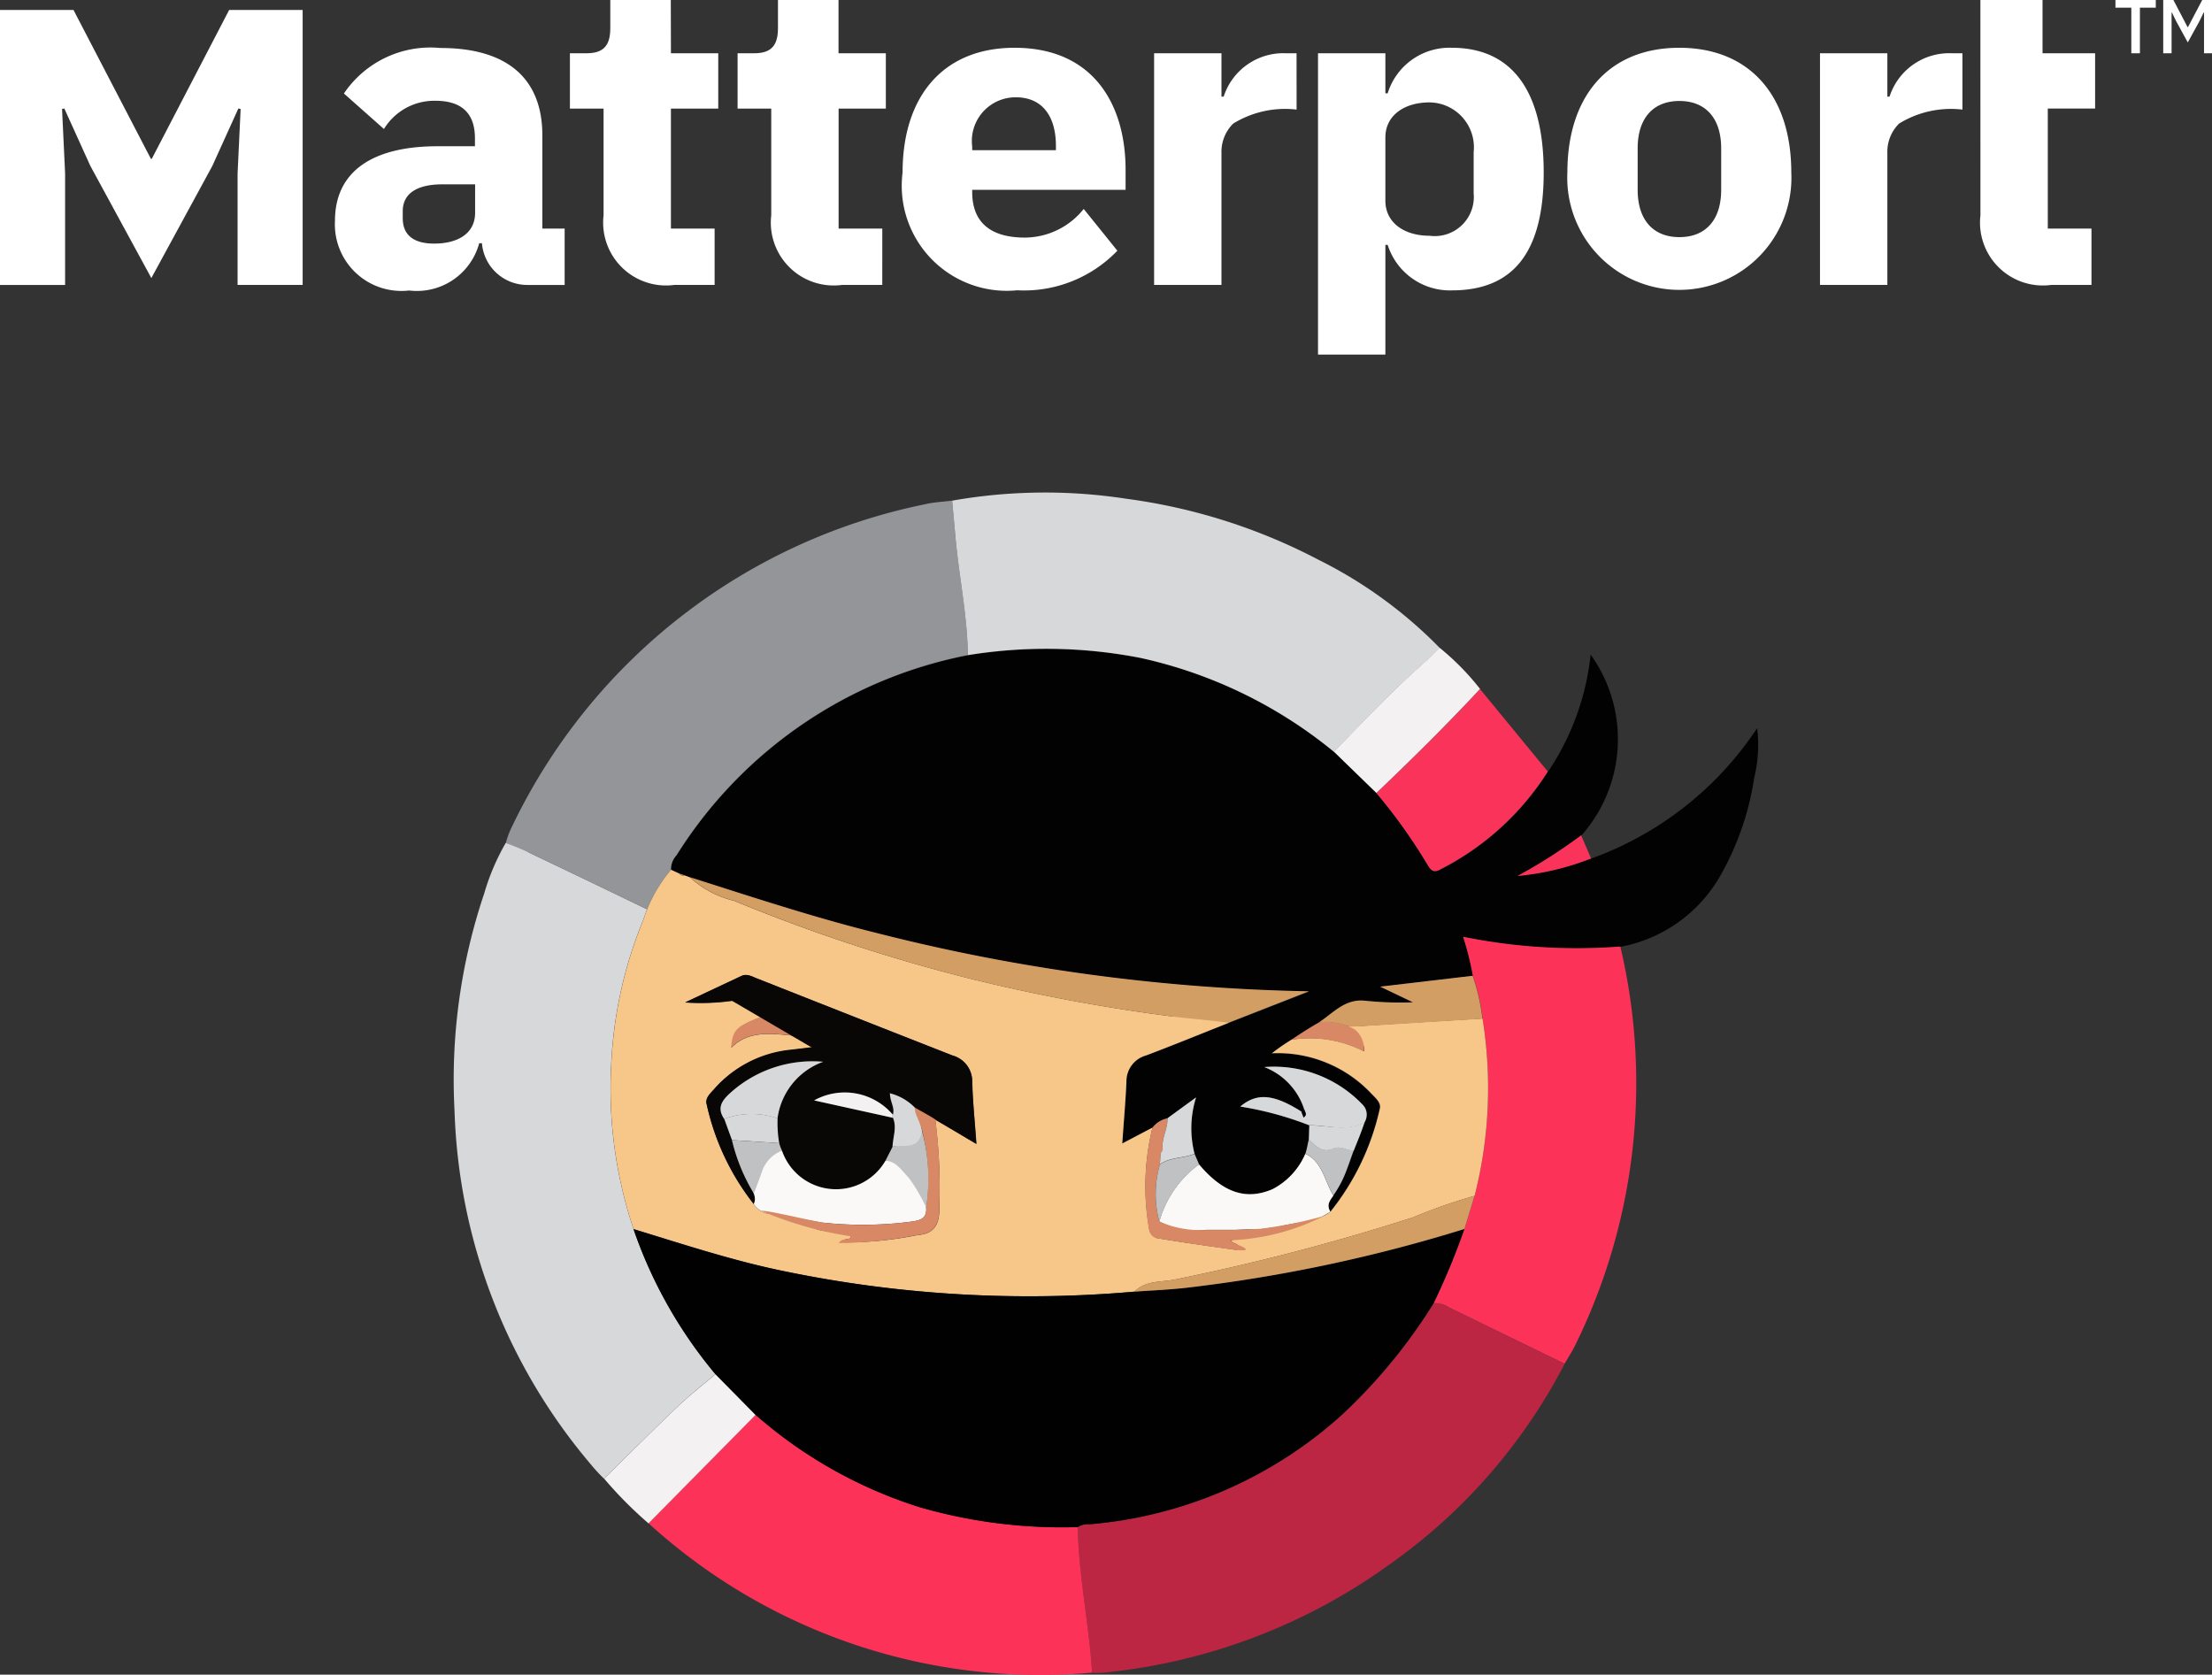 <svg id="Group_5573" data-name="Group 5573" xmlns="http://www.w3.org/2000/svg" xmlns:xlink="http://www.w3.org/1999/xlink" width="52.968" height="40.099" viewBox="0 0 52.968 40.099">
  <rect x="0" y="0" width="52.968" height="40.099" fill="#333333" stroke="none"/>
  <defs>
    <clipPath id="clip-path">
      <rect id="Rectangle_2721" data-name="Rectangle 2721" width="52.967" height="8.491" fill="#fff"/>
    </clipPath>
  </defs>
  <g id="Group_5561" data-name="Group 5561" transform="translate(-532.084 -263.768)">
    <path id="Path_9947" data-name="Path 9947" d="M172.887,123.786a3.074,3.074,0,0,1,2.365.946c.1.113.266.234.218.391a6,6,0,0,1-1.174,2.449c-.119-.17.025-.3.114-.445a4.649,4.649,0,0,0,.424-.956c.1-.287.184-.473.266-.7.075-.2.108-.322-.039-.466a2.935,2.935,0,0,0-2.348-.892,1.612,1.612,0,0,1,.957,1.013l-.067.053c-.666-.423-1.066-.456-1.465-.12a7.986,7.986,0,0,1,1.653.449l-.011.339a1.353,1.353,0,0,1-.082.341,1.706,1.706,0,0,1-.783.846c-.634.272-1.187.089-1.762-.593l-.109-.253a2.457,2.457,0,0,1,.037-1.349l-.685.5a.594.594,0,0,0-.358.224l-.725.381c.037-.531.08-1.008.1-1.486a.64.64,0,0,1,.473-.623c.62-.234,1.233-.485,1.849-.73l2.048-.8a45.11,45.11,0,0,1-10.316-1.387c-1.524-.377-3.012-.87-4.506-1.345l-.128-.047-.123-.042-.2-.092a.482.482,0,0,1,.131-.348,10.631,10.631,0,0,1,6.98-4.793,11.745,11.745,0,0,1,4.129.067,11.012,11.012,0,0,1,4.636,2.251l1.016.987a13.212,13.212,0,0,1,1.234,1.723c.074.132.14.191.3.1a6.559,6.559,0,0,0,2.573-2.344,6.172,6.172,0,0,0,1.018-2.8,3.474,3.474,0,0,1-.22,4.33,12.367,12.367,0,0,1-1.523.972,8.033,8.033,0,0,0,5.731-3.542,3.342,3.342,0,0,1-.072,1.195,6.76,6.76,0,0,1-.838,2.386,3.48,3.48,0,0,1-2.359,1.655,13.639,13.639,0,0,1-3.766-.234,7.084,7.084,0,0,1,.232.931l-2.214.26.785.375a8.129,8.129,0,0,1-1.176-.041" transform="translate(389.646 165.207)" fill="#020202"/>
    <path id="Path_9948" data-name="Path 9948" d="M3.6,271.089a4.064,4.064,0,0,1-.323-.351,13.749,13.749,0,0,1-3.257-8.457,13.957,13.957,0,0,1,.709-5.2,5.481,5.481,0,0,1,.517-1.215,1.387,1.387,0,0,1,.564.234c.941.448,1.88.9,2.819,1.354-.033.093-.063.186-.1.278a10.291,10.291,0,0,0-.752,3.328,10.556,10.556,0,0,0,.529,4.051,10.989,10.989,0,0,0,1.962,3.475c-.3.253-.608.494-.89.763-.57.542-1.219,1.189-1.78,1.74" transform="translate(542.948 28.086)" fill="#d6d8d9"/>
    <path id="Path_9949" data-name="Path 9949" d="M41.437,15.694c-.939-.452-1.878-.906-2.819-1.354-.163-.078-.4-.176-.564-.234a2.061,2.061,0,0,1,.154-.406,14.073,14.073,0,0,1,9.91-7.711c.2-.046.416-.055.624-.081q.038.421.076.842c.086.954.29,1.895.3,2.856A10.631,10.631,0,0,0,42.14,14.4a.482.482,0,0,0-.131.348,3.55,3.55,0,0,0-.572.947" transform="translate(506.142 269.848)" fill="#949598"/>
    <path id="Path_9950" data-name="Path 9950" d="M467.318,593.252a13.44,13.44,0,0,1-4.2,4.81,14.043,14.043,0,0,1-6.861,2.588,2.2,2.2,0,0,1-.254,0c-.009-.126-.017-.253-.029-.38-.1-1.036-.3-2.062-.314-3.106a.44.44,0,0,1,.282-.068,10.292,10.292,0,0,0,6.04-2.617,13.116,13.116,0,0,0,2.2-2.674.609.609,0,0,1,.363.1q1.387.674,2.773,1.35" transform="translate(102.233 -296.829)" fill="#bd2642"/>
    <path id="Path_9951" data-name="Path 9951" d="M364.3,3.892c-.012-.961-.216-1.9-.3-2.856l-.076-.842a12.8,12.8,0,0,1,4.167-.046,13.8,13.8,0,0,1,4.614,1.466,10.748,10.748,0,0,1,2.9,2.112c-.113.1-.182.181-.288.273-.8.69-1.516,1.456-2.248,2.211a11.012,11.012,0,0,0-4.636-2.251,11.745,11.745,0,0,0-4.129-.067" transform="translate(190.96 275.562)" fill="#d6d8d9"/>
    <path id="Path_9952" data-name="Path 9952" d="M152.5,675.992c.017,1.044.217,2.07.314,3.106.012.126.019.253.028.379A13.923,13.923,0,0,1,142.22,675.9l2.566-2.6a10.935,10.935,0,0,0,3.953,2.22,12.318,12.318,0,0,0,3.762.47" transform="translate(405.393 -375.658)" fill="#fd3259"/>
    <path id="Path_9953" data-name="Path 9953" d="M718.592,334.637l-2.773-1.35a.609.609,0,0,0-.363-.1,16.751,16.751,0,0,0,.738-1.781l.241-.793a10.434,10.434,0,0,0,.191-4.24,4.68,4.68,0,0,0-.234-1.029,7.1,7.1,0,0,0-.232-.931,13.636,13.636,0,0,0,3.765.234,14.211,14.211,0,0,1-1.081,9.548c-.074.152-.168.294-.252.44" transform="translate(-149.041 -38.215)" fill="#fd3259"/>
    <path id="Path_9954" data-name="Path 9954" d="M677.757,145.484a6.559,6.559,0,0,1-2.573,2.344c-.156.087-.222.029-.3-.1A13.208,13.208,0,0,0,673.654,146c.848-.809,1.685-1.63,2.481-2.49" transform="translate(-108.611 136.757)" fill="#fa335a"/>
    <path id="Path_9955" data-name="Path 9955" d="M113.449,644.642l-2.566,2.6a9.763,9.763,0,0,1-1.063-1.072c.561-.551,1.21-1.2,1.78-1.74.283-.269.593-.509.89-.763l.958.972" transform="translate(436.73 -346.997)" fill="#f3f1f1"/>
    <path id="Path_9956" data-name="Path 9956" d="M646.169,114.6c-.8.861-1.633,1.682-2.481,2.49l-1.016-.987c.732-.755,1.452-1.521,2.248-2.211.106-.092.171-.175.288-.273a6.151,6.151,0,0,1,.962.98" transform="translate(-78.645 165.665)" fill="#f3f1f1"/>
    <path id="Path_9957" data-name="Path 9957" d="M778.428,250.836a6.2,6.2,0,0,1-1.761.419,12.364,12.364,0,0,0,1.523-.973l.238.553" transform="translate(-208.245 33.487)" fill="#fa335a"/>
    <path id="Path_9958" data-name="Path 9958" d="M135.883,278.968a10.438,10.438,0,0,1-.191,4.24,12.928,12.928,0,0,0-1.478.517,53.087,53.087,0,0,1-5.694,1.486c-.323.069-.7.015-.971.292a28.907,28.907,0,0,1-8.324-.477c-1.249-.25-2.455-.65-3.67-1.021a10.558,10.558,0,0,1-.529-4.052,10.291,10.291,0,0,1,.752-3.328c.035-.092.065-.185.1-.278a3.548,3.548,0,0,1,.572-.947l.2.092a.094.094,0,0,0,.123.042l.128.047a2.375,2.375,0,0,0,1.057.562A40.7,40.7,0,0,0,123.58,278a42.9,42.9,0,0,0,4.775.9c.439.058,1.048-.094,1.456.163-.616.244-1.363.548-1.983.782a.64.64,0,0,0-.473.623c-.02.478-.064.955-.1,1.486l.725-.381A5.883,5.883,0,0,0,127.9,284a.268.268,0,0,0,.262.233c.6.1,1.192.18,1.789.265.035.005.089.007.091-.056-.01-.108-.138-.077-.189-.17.235-.039.364-.083.591-.121.279-.055-.028-.035.3-.105a3.392,3.392,0,0,0,.737-.2c.249-.107.538-.059.766-.266a6.007,6.007,0,0,0,1.174-2.449c.049-.157-.114-.278-.218-.391a3.074,3.074,0,0,0-2.365-.946,4.716,4.716,0,0,1,.469-.325,2.829,2.829,0,0,1,1.74.278c.038-.27-.3-.445-.383-.594a1.355,1.355,0,0,1,.309-.012c.972-.063,1.945-.121,2.917-.179m-15.827,4.878-.254.1c.288.2.663.049.948.239-.014.11-.181.015-.166.145a8.888,8.888,0,0,0,1.766-.176c.4-.029.519-.262.518-.619a13.133,13.133,0,0,0-.1-2.162c.312.175.636.4.991.6-.039-.535-.09-1.013-.1-1.492a.638.638,0,0,0-.473-.624q-2.346-.92-4.69-1.849c-.117-.046-.232-.117-.363-.055q-.674.314-1.346.633a5.393,5.393,0,0,0,1.12-.039.81.81,0,0,1,.8.345c-.657.249-.722.324-.82.779.467-.486,1.138-.3,1.674-.281a.842.842,0,0,1,.383.258l-.625.076a2.812,2.812,0,0,0-1.843.945c-.091.1-.221.213-.175.365a5.9,5.9,0,0,0,1.126,2.382.521.521,0,0,0,.424.235l1.2.206" transform="translate(431.702 9.194)" fill="#f7c78a"/>
    <path id="Path_9959" data-name="Path 9959" d="M185.386,284.416c-.808-.1-1.017-.1-1.456-.163a42.9,42.9,0,0,1-4.775-.9,40.69,40.69,0,0,1-5.619-1.86,2.374,2.374,0,0,1-1.057-.562c1.494.475,2.982.968,4.506,1.345a45.113,45.113,0,0,0,10.316,1.387l-1.914.749" transform="translate(376.126 3.841)" fill="#d29e63"/>
    <path id="Path_9960" data-name="Path 9960" d="M519.274,484.209a1.51,1.51,0,0,1-.766.266l-.345.065-.185.042-.408.052-.263,0-.321.012-.448,0H516.3a1.906,1.906,0,0,1-1.124-.2,2.553,2.553,0,0,1,.951-1.368c.575.682,1.128.866,1.762.593a1.706,1.706,0,0,0,.783-.846c.408.179.467.671.674,1-.073.107-.175.211-.074.385" transform="translate(44.668 -191.43)" fill="#faf9f8"/>
    <path id="Path_9961" data-name="Path 9961" d="M635.8,353.831c-.973.059-1.945.124-2.917.179-.063,0-.17.009-.271.012a1.665,1.665,0,0,0-.723-.108c.334-.221.613-.555,1.071-.518a8.117,8.117,0,0,0,1.176.041l-.785-.375,2.214-.26a4.683,4.683,0,0,1,.234,1.029" transform="translate(-68.218 -65.669)" fill="#d29e63"/>
    <path id="Path_9962" data-name="Path 9962" d="M575.878,420.8a7.994,7.994,0,0,0-1.653-.449c.4-.336.8-.3,1.465.12l.052.138c.091-.057.04-.125.015-.191a1.613,1.613,0,0,0-.957-1.013,2.935,2.935,0,0,1,2.348.892.346.346,0,0,1,.05.438c-.407.234-.9.055-1.32.065" transform="translate(-12.443 -130.087)" fill="#d6d8d9"/>
    <path id="Path_9963" data-name="Path 9963" d="M507.76,459.448a10.3,10.3,0,0,0,1.519-.305,5.389,5.389,0,0,1-2.233.58c.051.092.382.154.366.228,0,0-.019.031-.267,0-.6-.079-1.194-.17-1.789-.265a.268.268,0,0,1-.262-.233,5.882,5.882,0,0,1,.084-2.426.593.593,0,0,1,.358-.223c.014.258-.153.489-.112.751l-.052.1-.016.252a2.543,2.543,0,0,0-.013,1.369,2.475,2.475,0,0,0,1.124.2h.236l.448,0" transform="translate(54.502 -166.257)" fill="#d88864"/>
    <path id="Path_9964" data-name="Path 9964" d="M515.648,442.924c-.04-.262.126-.493.112-.752l.686-.5a2.457,2.457,0,0,0-.037,1.349c-.267.114-.58.077-.829.252q.008-.126.016-.252l.052-.1" transform="translate(44.279 -151.628)" fill="#d6d8d9"/>
    <path id="Path_9965" data-name="Path 9965" d="M512.6,483.063c.248-.175.562-.139.829-.252l.109.253a2.552,2.552,0,0,0-.951,1.368,2.543,2.543,0,0,1,.013-1.369" transform="translate(47.259 -191.413)" fill="#bfc1c2"/>
    <path id="Path_9966" data-name="Path 9966" d="M622.461,473.764c-.206-.324-.265-.816-.674-1,.035-.1.05-.207.082-.341.162.161.328.336.584.215.169-.08.339.049.489.056-.068.175-.1.284-.168.462a2.428,2.428,0,0,1-.314.6" transform="translate(-58.445 -181.372)" fill="#bfc1c2"/>
    <path id="Path_9967" data-name="Path 9967" d="M625.372,460.366c-.15-.007-.321-.135-.489-.056-.255.12-.422-.055-.584-.216q.006-.169.011-.339c.423-.01.919.155,1.326-.079-.087.254-.152.418-.264.689" transform="translate(-60.874 -169.039)" fill="#d6d8d9"/>
    <path id="Path_9968" data-name="Path 9968" d="M612.087,386.489a1.384,1.384,0,0,1,.85.174.589.589,0,0,1,.218.528,2.828,2.828,0,0,0-1.74-.278c.262-.177.425-.281.672-.423" transform="translate(-48.413 -98.245)" fill="#d88864"/>
    <path id="Path_9969" data-name="Path 9969" d="M164.959,278.254a.094.094,0,0,1-.123-.042l.123.042" transform="translate(383.518 6.474)" fill="#d29e63"/>
    <path id="Path_9970" data-name="Path 9970" d="M131.4,537.632c1.214.371,2.42.771,3.669,1.021a28.915,28.915,0,0,0,8.324.477c.409-.03.82-.045,1.227-.091a36.643,36.643,0,0,0,6.675-1.41,16.742,16.742,0,0,1-.738,1.781,13.126,13.126,0,0,1-2.2,2.674,10.291,10.291,0,0,1-6.04,2.617.44.44,0,0,0-.282.068,12.318,12.318,0,0,1-3.762-.47,10.934,10.934,0,0,1-3.953-2.22l-.958-.972a10.987,10.987,0,0,1-1.962-3.475" transform="translate(415.853 -244.434)" fill="#020101"/>
    <path id="Path_9971" data-name="Path 9971" d="M504.958,514.241a36.654,36.654,0,0,1-6.675,1.41c-.407.046-.818.062-1.227.091.267-.277.648-.223.971-.292a53.135,53.135,0,0,0,5.694-1.486,12.923,12.923,0,0,1,1.478-.517l-.241.793" transform="translate(62.194 -221.046)" fill="#d29e63"/>
    <path id="Path_9972" data-name="Path 9972" d="M203.384,381.528a2.382,2.382,0,0,1,.855.5c-.537-.021-1.208-.206-1.675.281.031-.473.163-.53.82-.779" transform="translate(347.028 -93.453)" fill="#d88864"/>
    <path id="Path_9973" data-name="Path 9973" d="M188.817,405.7c0,.2.122.342.072.509a1.512,1.512,0,0,0-1.881-.337l1.885.417c.1.232,0,.462-.01.693l-.172.338a1.368,1.368,0,0,1-2.476-.245.584.584,0,0,1-.072-.218,1.517,1.517,0,0,1-.034-.554,1.676,1.676,0,0,1,1.094-1.357,2.936,2.936,0,0,0-2.24.76c-.2.186-.3.36-.13.609l.185.508a3.3,3.3,0,0,0,.472,1.1c.022.142.127.274.049.427a5.9,5.9,0,0,1-1.126-2.382c-.046-.152.085-.261.175-.365a2.812,2.812,0,0,1,1.843-.945l.625-.076" transform="translate(364.573 -115.756)" fill="#080706"/>
    <path id="Path_9974" data-name="Path 9974" d="M170.05,352.819a5.391,5.391,0,0,1-1.12.039q.673-.316,1.346-.633c.131-.061.246.009.363.055q2.344.926,4.69,1.848a.638.638,0,0,1,.473.625c.014.479.065.957.1,1.492" transform="translate(379.559 -65.089)" fill="#080706"/>
    <path id="Path_9975" data-name="Path 9975" d="M217.611,481.685c.079-.153-.027-.285-.049-.427.189-.047.119-.233.186-.346.132-.221.184-.524.54-.506a1.368,1.368,0,0,0,2.476.245c.225-.047.4.169.543.307a1.62,1.62,0,0,1,.433.81c.025.274-.153.309-.368.339a8.927,8.927,0,0,1-2.134.019l-1.2-.206a.521.521,0,0,1-.424-.235" transform="translate(332.521 -189.086)" fill="#faf9f8"/>
    <path id="Path_9976" data-name="Path 9976" d="M225.917,451.7a8.923,8.923,0,0,0,2.134-.019c.215-.031.393-.065.368-.339a4.685,4.685,0,0,0-.083-1.8c-.054-.264-.188-.384-.194-.6.169.1.324.179.5.291a12.947,12.947,0,0,1,.091,2.147c0,.358-.121.59-.518.619a10.2,10.2,0,0,1-1.891.192c.1-.142.277-.051.292-.161a8.784,8.784,0,0,1-2.142-.609c.081-.031,1.144.227,1.448.274" transform="translate(325.841 -158.659)" fill="#d88864"/>
    <path id="Path_9977" data-name="Path 9977" d="M600.546,535.057l.185-.042" transform="translate(-37.901 -241.906)" fill="#f7c78a"/>
    <path id="Path_9978" data-name="Path 9978" d="M618.948,450.454c.025.066.076.134-.015.19l-.052-.138.067-.053" transform="translate(-55.634 -160.118)" fill="#020202"/>
    <path id="Path_9979" data-name="Path 9979" d="M516.106,479.711l-.052.1.052-.1" transform="translate(43.82 -188.416)" fill="#bfc1c2"/>
    <path id="Path_9980" data-name="Path 9980" d="M194.945,416.8c-.171-.249-.073-.423.13-.609a2.936,2.936,0,0,1,2.24-.76,1.676,1.676,0,0,0-1.094,1.357,1.883,1.883,0,0,0-1.277.012" transform="translate(354.481 -126.239)" fill="#d6d8d9"/>
    <path id="Path_9981" data-name="Path 9981" d="M316.013,461.783a4.376,4.376,0,0,1,.14,1.974,4,4,0,0,0-.408-.7c-.17-.182-.326-.421-.567-.417l.172-.337c.257-.062.59-.086.664-.519" transform="translate(238.108 -171.076)" fill="#bfc1c2"/>
    <path id="Path_9982" data-name="Path 9982" d="M197.534,453.651a1.884,1.884,0,0,1,1.277-.012,2.965,2.965,0,0,0,.038.592l-1.13-.072-.185-.508" transform="translate(351.893 -163.092)" fill="#d6d8d9"/>
    <path id="Path_9983" data-name="Path 9983" d="M319.138,439.5c-.074.433-.437.281-.694.343.007-.231.109-.46.01-.693a.133.133,0,0,1,0-.079c.05-.167-.072-.311-.072-.509a1.268,1.268,0,0,1,.594.341c.006.213.169.371.167.6" transform="translate(235.013 -148.616)" fill="#d6d8d9"/>
    <path id="Path_9984" data-name="Path 9984" d="M203.169,472.767l1.13.072a1.041,1.041,0,0,0,.068.18.819.819,0,0,0-.485.514c-.048.143-.114.313-.189.513a4.364,4.364,0,0,1-.524-1.278" transform="translate(346.443 -181.699)" fill="#bfc1c2"/>
    <path id="Path_9985" data-name="Path 9985" d="M265.119,438.886a.134.134,0,0,0,0,.079l-1.885-.416a1.512,1.512,0,0,1,1.881.337" transform="translate(288.344 -148.432)" fill="#f3f1f1"/>
    <rect id="Rectangle_2718" data-name="Rectangle 2718" width="31.235" height="28.306" transform="translate(542.948 275.561)" fill="none"/>
  </g>
  <g id="Group_5565" data-name="Group 5565">
    <path id="Path_10006" data-name="Path 10006" d="M2156.5,0V.183h.38V1.275h.206V.183h.38V0Z" transform="translate(-2105.844 0)" fill="#fff"/>
    <path id="Path_10007" data-name="Path 10007" d="M2205.99,0l-.341.648h-.011L2205.3,0h-.244V1.275h.2V.3h.009l.1.206.279.51.28-.51.1-.206h.009v.976h.2V0Z" transform="translate(-2153.256 0)" fill="#fff"/>
    <path id="Path_10008" data-name="Path 10008" d="M5.487,10.15,3.635,13.713H3.613L1.76,10.15H0v6.584H1.559V14.063L1.486,12.52l.055-.01.623,1.375,1.46,2.684,1.46-2.684.623-1.375.055.01-.073,1.542v2.671H7.247V10.15Z" transform="translate(0 -9.911)" fill="#fff"/>
    <g id="Group_5564" data-name="Group 5564">
      <g id="Group_5563" data-name="Group 5563" clip-path="url(#clip-path)">
        <path id="Path_10009" data-name="Path 10009" d="M2018.97,5.156a1.506,1.506,0,0,0,1.7,1.667h.959V5.474h-1.046V2.6h1.133V1.276h-1.259V0h-1.488Z" transform="translate(-1971.547 -0.001)" fill="#fff"/>
        <path id="Path_10010" data-name="Path 10010" d="M1858.792,54.285h-.263a1.5,1.5,0,0,0-1.482,1.038h-.053V54.285h-1.613v5.547h1.613V56.676a.95.95,0,0,1,.281-.707,2.37,2.37,0,0,1,1.517-.335Z" transform="translate(-1811.8 -53.01)" fill="#fff"/>
        <path id="Path_10011" data-name="Path 10011" d="M1179.983,54.285h-.263a1.5,1.5,0,0,0-1.482,1.038h-.053V54.285h-1.613v5.547h1.613V56.676a.951.951,0,0,1,.281-.707,2.372,2.372,0,0,1,1.518-.335Z" transform="translate(-1148.936 -53.01)" fill="#fff"/>
        <path id="Path_10012" data-name="Path 10012" d="M920,51.706c0-1.809.959-2.986,2.681-2.986,1.9,0,2.659,1.373,2.659,2.921v.48h-3.673v.054c0,.642.346,1.09,1.264,1.09a1.813,1.813,0,0,0,1.406-.686l.806,1a3.1,3.1,0,0,1-2.4.948A2.515,2.515,0,0,1,920,51.706m1.667-.621v.087h2.005v-.1c0-.7-.316-1.166-.959-1.166a1.046,1.046,0,0,0-1.046,1.177" transform="translate(-898.387 -47.576)" fill="#fff"/>
        <path id="Path_10013" data-name="Path 10013" d="M1597.871,51.706c0-1.842,1-2.986,2.681-2.986s2.681,1.144,2.681,2.986a2.684,2.684,0,1,1-5.362,0m3.683.414v-.992c0-.719-.371-1.134-1-1.134s-1,.414-1,1.134v.992c0,.719.37,1.134,1,1.134s1-.414,1-1.134" transform="translate(-1560.339 -47.576)" fill="#fff"/>
        <path id="Path_10014" data-name="Path 10014" d="M754.267,0h-1.45V.665c0,.392-.131.61-.567.61h-.4V2.6h.806V5.155a1.506,1.506,0,0,0,1.7,1.667h.959V5.473h-1.046V2.6H755.4V1.275h-1.133Z" transform="translate(-734.188)" fill="#fff"/>
        <path id="Path_10015" data-name="Path 10015" d="M583.287,0h-1.449V.665c0,.392-.131.61-.567.61h-.4V2.6h.806V5.155a1.506,1.506,0,0,0,1.7,1.667h.959V5.473h-1.046V2.6h1.133V1.275h-1.133Z" transform="translate(-567.224)" fill="#fff"/>
        <path id="Path_10016" data-name="Path 10016" d="M1346.823,48.719a1.549,1.549,0,0,0-1.536,1.09h-.055V48.85h-1.613v7.216h1.613V53.438h.055a1.562,1.562,0,0,0,1.536,1.09c1.449,0,2.2-.883,2.2-2.823s-.752-2.986-2.2-2.986m.523,3.487a.936.936,0,0,1-1.057,1.014c-.61,0-1.057-.316-1.057-.839V50.866c0-.523.447-.839,1.057-.839a1.075,1.075,0,0,1,1.057,1.188Z" transform="translate(-1312.058 -47.575)" fill="#fff"/>
        <path id="Path_10017" data-name="Path 10017" d="M346.063,54.4a1.089,1.089,0,0,1-1.09-1h-.065a1.546,1.546,0,0,1-1.678,1.133,1.594,1.594,0,0,1-1.776-1.667c0-1.21.937-1.787,2.452-1.787h.9V50.89c0-.556-.272-.9-.948-.9a1.412,1.412,0,0,0-1.231.676l-.959-.85a2.5,2.5,0,0,1,2.311-1.09c1.613,0,2.441.741,2.441,2.092V53.05h.534V54.4Zm-1.253-1.733v-.676h-.785c-.621,0-.948.229-.948.643V52.8c0,.414.272.61.752.61.534,0,.981-.218.981-.741" transform="translate(-333.433 -47.577)" fill="#fff"/>
      </g>
    </g>
  </g>
</svg>
